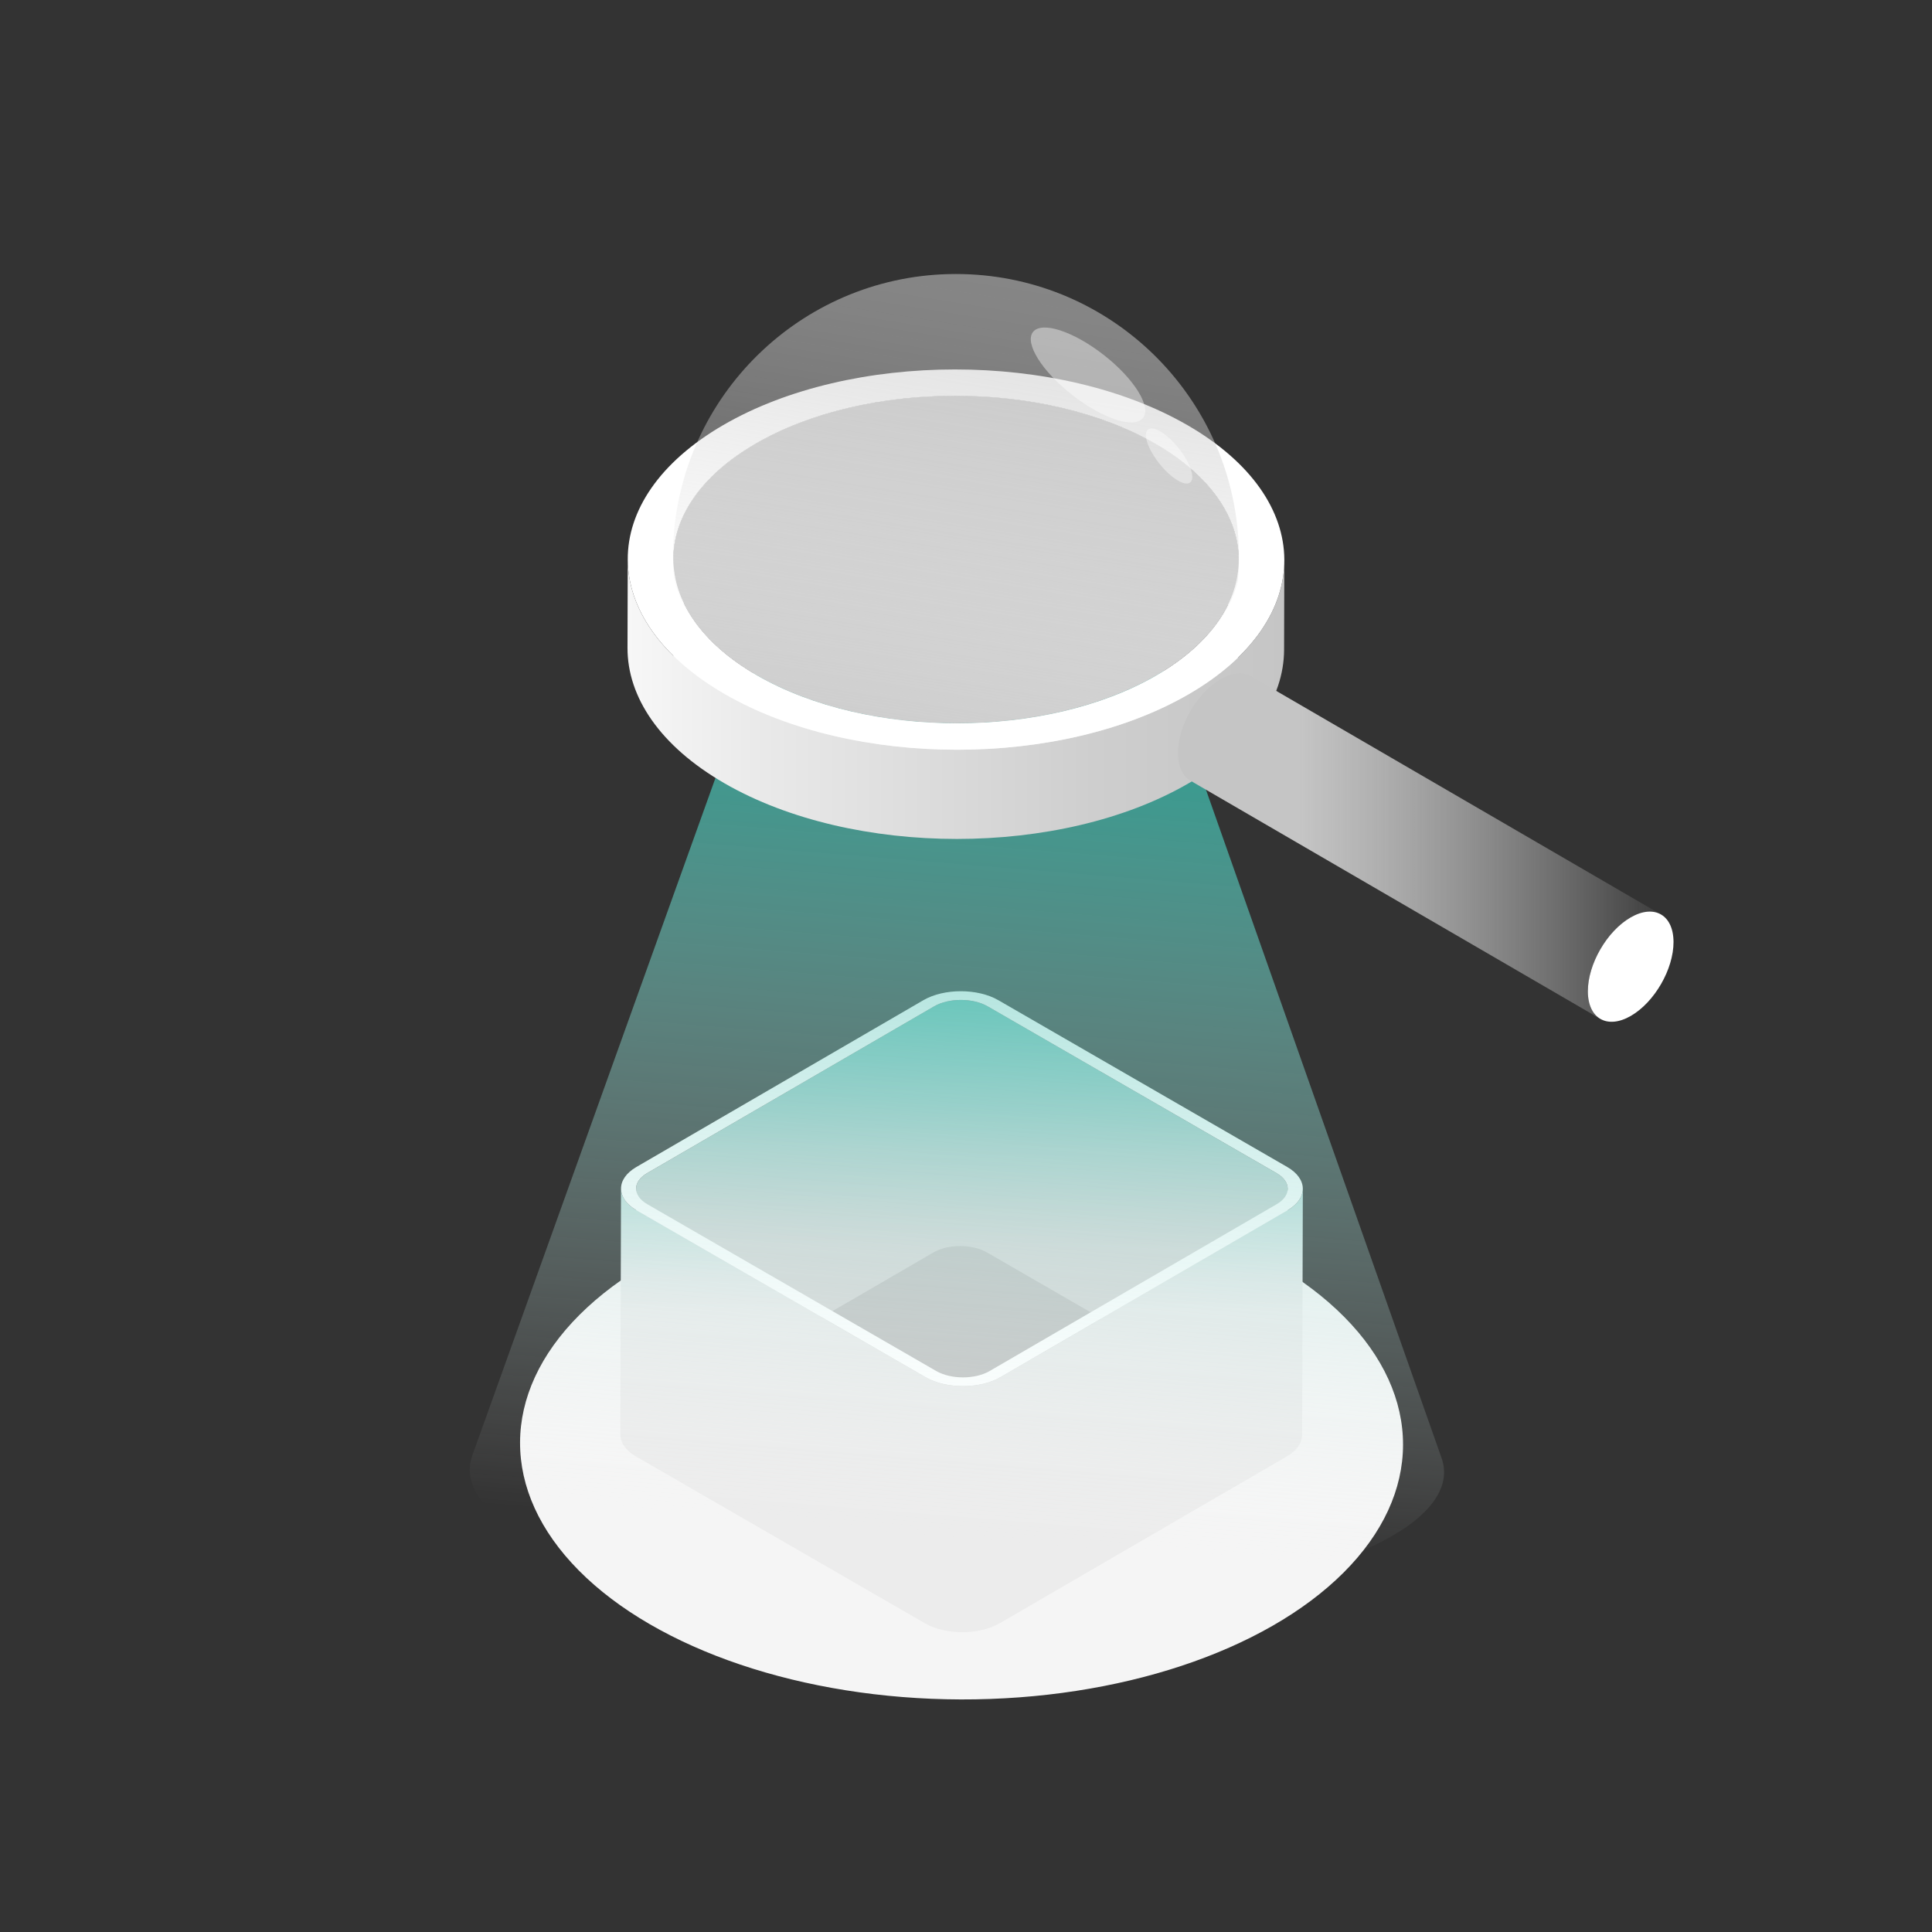 <?xml version="1.0" encoding="UTF-8"?>
<svg id="Layer_1" data-name="Layer 1" xmlns="http://www.w3.org/2000/svg" xmlns:xlink="http://www.w3.org/1999/xlink" viewBox="0 0 1024 1024">
  <rect x="0" y="0" width="1024" height="1024" fill="#333333" stroke="none"/>
  <defs>
    <style>
      .cls-1 {
        fill: url(#linear-gradient-6);
        opacity: .57;
      }

      .cls-1, .cls-2, .cls-3, .cls-4, .cls-5, .cls-6, .cls-7, .cls-8, .cls-9, .cls-10, .cls-11, .cls-12, .cls-13 {
        stroke-width: 0px;
      }

      .cls-2 {
        fill: url(#linear-gradient);
      }

      .cls-3 {
        opacity: .41;
      }

      .cls-3, .cls-8 {
        fill: #fff;
      }

      .cls-14 {
        isolation: isolate;
      }

      .cls-4 {
        fill: #f5f5f5;
      }

      .cls-5 {
        fill: url(#linear-gradient-5);
      }

      .cls-6 {
        fill: #ddd;
      }

      .cls-7 {
        fill: #ccc;
      }

      .cls-9 {
        fill: #ededed;
      }

      .cls-10 {
        fill: url(#linear-gradient-2);
      }

      .cls-11 {
        fill: url(#linear-gradient-3);
      }

      .cls-12 {
        fill: #c5c5c5;
      }

      .cls-13 {
        fill: url(#linear-gradient-4);
      }
    </style>
    <linearGradient id="linear-gradient" x1="508.09" y1="802.73" x2="513.14" y2="457.03" gradientUnits="userSpaceOnUse">
      <stop offset=".41" stop-color="#d8d8d8"/>
      <stop offset=".46" stop-color="#ced5d4"/>
      <stop offset=".56" stop-color="#b4cfcc"/>
      <stop offset=".68" stop-color="#89c5bf"/>
      <stop offset=".83" stop-color="#4eb8ac"/>
      <stop offset=".99" stop-color="#04a794"/>
      <stop offset="1" stop-color="#00a693"/>
    </linearGradient>
    <linearGradient id="linear-gradient-2" x1="509.57" y1="860.51" x2="509.76" y2="498.77" gradientUnits="userSpaceOnUse">
      <stop offset=".46" stop-color="#ececec"/>
      <stop offset=".51" stop-color="#e5e9e9"/>
      <stop offset=".58" stop-color="#d2e4e2"/>
      <stop offset=".67" stop-color="#b2dbd6"/>
      <stop offset=".76" stop-color="#87cec5"/>
      <stop offset=".87" stop-color="#4fbdb0"/>
      <stop offset=".98" stop-color="#0ca997"/>
      <stop offset="1" stop-color="#00a693"/>
    </linearGradient>
    <linearGradient id="linear-gradient-3" x1="490.1" y1="989.58" x2="548.41" y2="273.17" gradientUnits="userSpaceOnUse">
      <stop offset=".24" stop-color="#fff" stop-opacity="0"/>
      <stop offset="1" stop-color="#00a693"/>
    </linearGradient>
    <linearGradient id="linear-gradient-4" x1="332.59" y1="370.37" x2="680.72" y2="370.37" gradientUnits="userSpaceOnUse">
      <stop offset="0" stop-color="#f7f7f7"/>
      <stop offset=".21" stop-color="#e9e9e9"/>
      <stop offset=".71" stop-color="#cecece"/>
      <stop offset="1" stop-color="#c5c5c5"/>
    </linearGradient>
    <linearGradient id="linear-gradient-5" x1="624.31" y1="448.46" x2="880.38" y2="448.46" gradientUnits="userSpaceOnUse">
      <stop offset=".25" stop-color="#c5c5c5"/>
      <stop offset="1" stop-color="#f7f7f7" stop-opacity=".05"/>
    </linearGradient>
    <linearGradient id="linear-gradient-6" x1="488.85" y1="404.9" x2="536.36" y2="108.68" gradientUnits="userSpaceOnUse">
      <stop offset="0" stop-color="#fff" stop-opacity="0"/>
      <stop offset=".2" stop-color="#eee" stop-opacity=".29"/>
      <stop offset=".43" stop-color="#dcdcdc" stop-opacity=".59"/>
      <stop offset=".63" stop-color="#cfcfcf" stop-opacity=".81"/>
      <stop offset=".78" stop-color="#c7c7c7" stop-opacity=".95"/>
      <stop offset=".87" stop-color="#c5c5c5"/>
    </linearGradient>
  </defs>
  <ellipse class="cls-4" cx="509.66" cy="765.23" rx="135.54" ry="234" transform="translate(-257.01 1272.72) rotate(-89.84)"/>
  <rect class="cls-12" x="429.32" y="626.23" width="160.33" height="148"/>
  <g class="cls-14">
    <path class="cls-2" d="m682.53,630.07l-.37,130.41c0-3-1.98-5.99-5.92-8.26l-153.11-88.4c-7.86-4.54-20.6-4.54-28.4,0l-152.11,88.4c-3.88,2.25-5.82,5.21-5.83,8.17l.37-130.43c.01-2.96,1.95-5.91,5.83-8.17l152.11-88.4c7.8-4.53,20.54-4.53,28.4,0l153.11,88.4c3.95,2.28,5.93,5.29,5.92,8.28Z"/>
    <path class="cls-10" d="m690.53,630.1l-.37,130.42c-.02,4.14-2.73,8.28-8.15,11.43l-152.11,88.39c-10.92,6.35-28.74,6.35-39.73,0l-153.1-88.39c-5.53-3.19-8.29-7.39-8.28-11.59l.37-130.4c0,4.19,2.76,8.38,8.28,11.56l153.1,88.4c10.99,6.34,28.81,6.34,39.73,0l152.11-88.4c5.42-3.15,8.13-7.28,8.15-11.42Z"/>
    <path class="cls-8" d="m682.24,618.51c10.99,6.34,11.05,16.67.13,23.01l-152.11,88.4c-10.92,6.34-28.74,6.34-39.72,0l-153.1-88.39c-10.99-6.34-11.05-16.67-.13-23.01l152.11-88.4c10.92-6.34,28.74-6.34,39.72,0l153.1,88.39Zm-157.66,108.13l152.11-88.4c7.81-4.54,7.77-11.92-.09-16.46l-153.1-88.39c-7.86-4.54-20.6-4.54-28.41,0l-152.11,88.4c-7.81,4.54-7.77,11.92.09,16.46l153.1,88.39c7.86,4.54,20.6,4.54,28.41,0"/>
  </g>
  <path class="cls-11" d="m250.38,771.27c58.05-161.72,116.09-323.44,174.14-485.17.6-1.67,1.26-3.33,1.98-4.98s1.52-3.32,2.37-4.96,1.78-3.3,2.77-4.92,2.06-3.26,3.19-4.85c8.21-11.6,19.03-20.78,31.55-27.15,12.91-6.58,27.24-9.97,41.82-10.01s28.94,3.26,41.92,9.76c12.58,6.31,23.48,15.44,31.78,27.02,1.19,1.66,2.31,3.35,3.36,5.06s2.01,3.4,2.9,5.13,1.71,3.44,2.46,5.18,1.43,3.46,2.04,5.2l171.39,486.16c.61,1.73,1.02,3.49,1.21,5.27s.16,3.69-.12,5.57-.84,3.89-1.68,5.86-2.01,4.08-3.48,6.14c-11.16,15.64-38.59,29.76-80.78,40.57-47.96,12.29-109.22,18.89-174.72,18.52-65.38-.37-125.99-7.63-172.95-20.39-41.22-11.2-67.62-25.5-77.89-41.14-1.3-1.98-2.31-3.94-3.05-5.88s-1.19-3.76-1.42-5.61-.22-3.58,0-5.33.62-3.39,1.21-5.05Z"/>
  <g id="Lens">
    <g class="cls-14">
      <path class="cls-6" d="m400.3,282.5c-28.96,16.83-43.47,38.86-43.54,60.91l.13-47.28c.07-22.06,14.58-44.08,43.54-60.91,58.33-33.9,153.19-33.9,211.89,0,29.37,16.96,44.13,39.19,44.23,61.42-.04,15.76-.09,31.52-.13,47.28-.1-22.23-14.86-44.46-44.23-61.42-58.71-33.89-153.57-33.89-211.89,0Z"/>
      <path class="cls-9" d="m656.56,297.02l-.13,47.28c-.06,22.07-14.57,44.1-43.54,60.94-58.33,33.9-153.19,33.89-211.89,0-29.54-17.06-44.3-39.44-44.23-61.8l.13-47.28c-.06,22.35,14.69,44.74,44.23,61.8,58.7,33.89,153.57,33.89,211.89,0,28.97-16.84,43.48-38.87,43.54-60.94Z"/>
      <path class="cls-6" d="m656.42,344.32c0-.13,0-.27,0-.4.04-15.76.09-31.52.13-47.28,0,.13,0,.27,0,.4-.04,14.18-.09,33.1-.13,47.28Z"/>
      <ellipse class="cls-7" cx="506.73" cy="296.59" rx="86.79" ry="149.83" transform="translate(208.7 802.47) rotate(-89.84)"/>
      <path class="cls-13" d="m680.72,297.09l-.13,47.28c-.07,25.63-16.91,51.21-50.56,70.77-67.73,39.36-177.9,39.36-246.07,0-34.31-19.81-51.44-45.81-51.37-71.77l.13-47.28c-.07,25.96,17.06,51.96,51.37,71.77,68.17,39.36,178.34,39.36,246.07,0,33.65-19.55,50.49-45.14,50.56-70.77Z"/>
      <path class="cls-8" d="m629.36,225.33c68.17,39.36,68.53,103.17.8,142.53s-177.9,39.36-246.07,0c-68.17-39.36-68.54-103.17-.81-142.53s177.9-39.36,246.07,0Zm-228.23,132.63c58.7,33.89,153.57,33.89,211.89,0,58.33-33.9,58.01-88.85-.69-122.74-58.71-33.89-153.57-33.89-211.89,0-58.33,33.89-58.02,88.84.69,122.74h0Z"/>
    </g>
  </g>
  <g class="cls-14">
    <path class="cls-5" d="m880.38,484.7c-4.13-2.4-9.84-2.06-16.15,1.58-12.54,7.24-22.67,24.79-22.63,39.19.02,7.16,2.55,12.2,6.62,14.56l-217.29-126.27c-4.07-2.37-6.6-7.41-6.62-14.56-.04-14.4,10.09-31.95,22.63-39.19,6.31-3.65,12.02-3.98,16.15-1.58l217.29,126.27Z"/>
    <path class="cls-8" d="m864.23,486.28c12.54-7.24,22.73-1.42,22.77,12.98.04,14.41-10.08,31.95-22.62,39.19-12.54,7.24-22.74,1.43-22.78-12.98-.04-14.4,10.09-31.95,22.63-39.19Z"/>
  </g>
  <path class="cls-1" d="m656.66,295.23c0,4.25-.18,8.45-.52,12.61-4.31,18.12-18.44,35.59-42.42,49.52-58.71,34.12-154.2,34.12-213.29.01-24.94-14.4-39.41-32.58-43.38-51.34-.26-3.57-.39-7.17-.39-10.8s.12-7.07.37-10.56c5.42-77.91,70.34-139.44,149.63-139.44s144.16,61.48,149.63,139.35c.24,3.52.37,7.07.37,10.65Z"/>
  <ellipse class="cls-3" cx="576.66" cy="198.73" rx="13.5" ry="37" transform="translate(65.15 530.98) rotate(-52.02)"/>
  <ellipse class="cls-3" cx="619.66" cy="241.73" rx="6.54" ry="17.92" transform="translate(-15.51 439.15) rotate(-38.58)"/>
</svg>